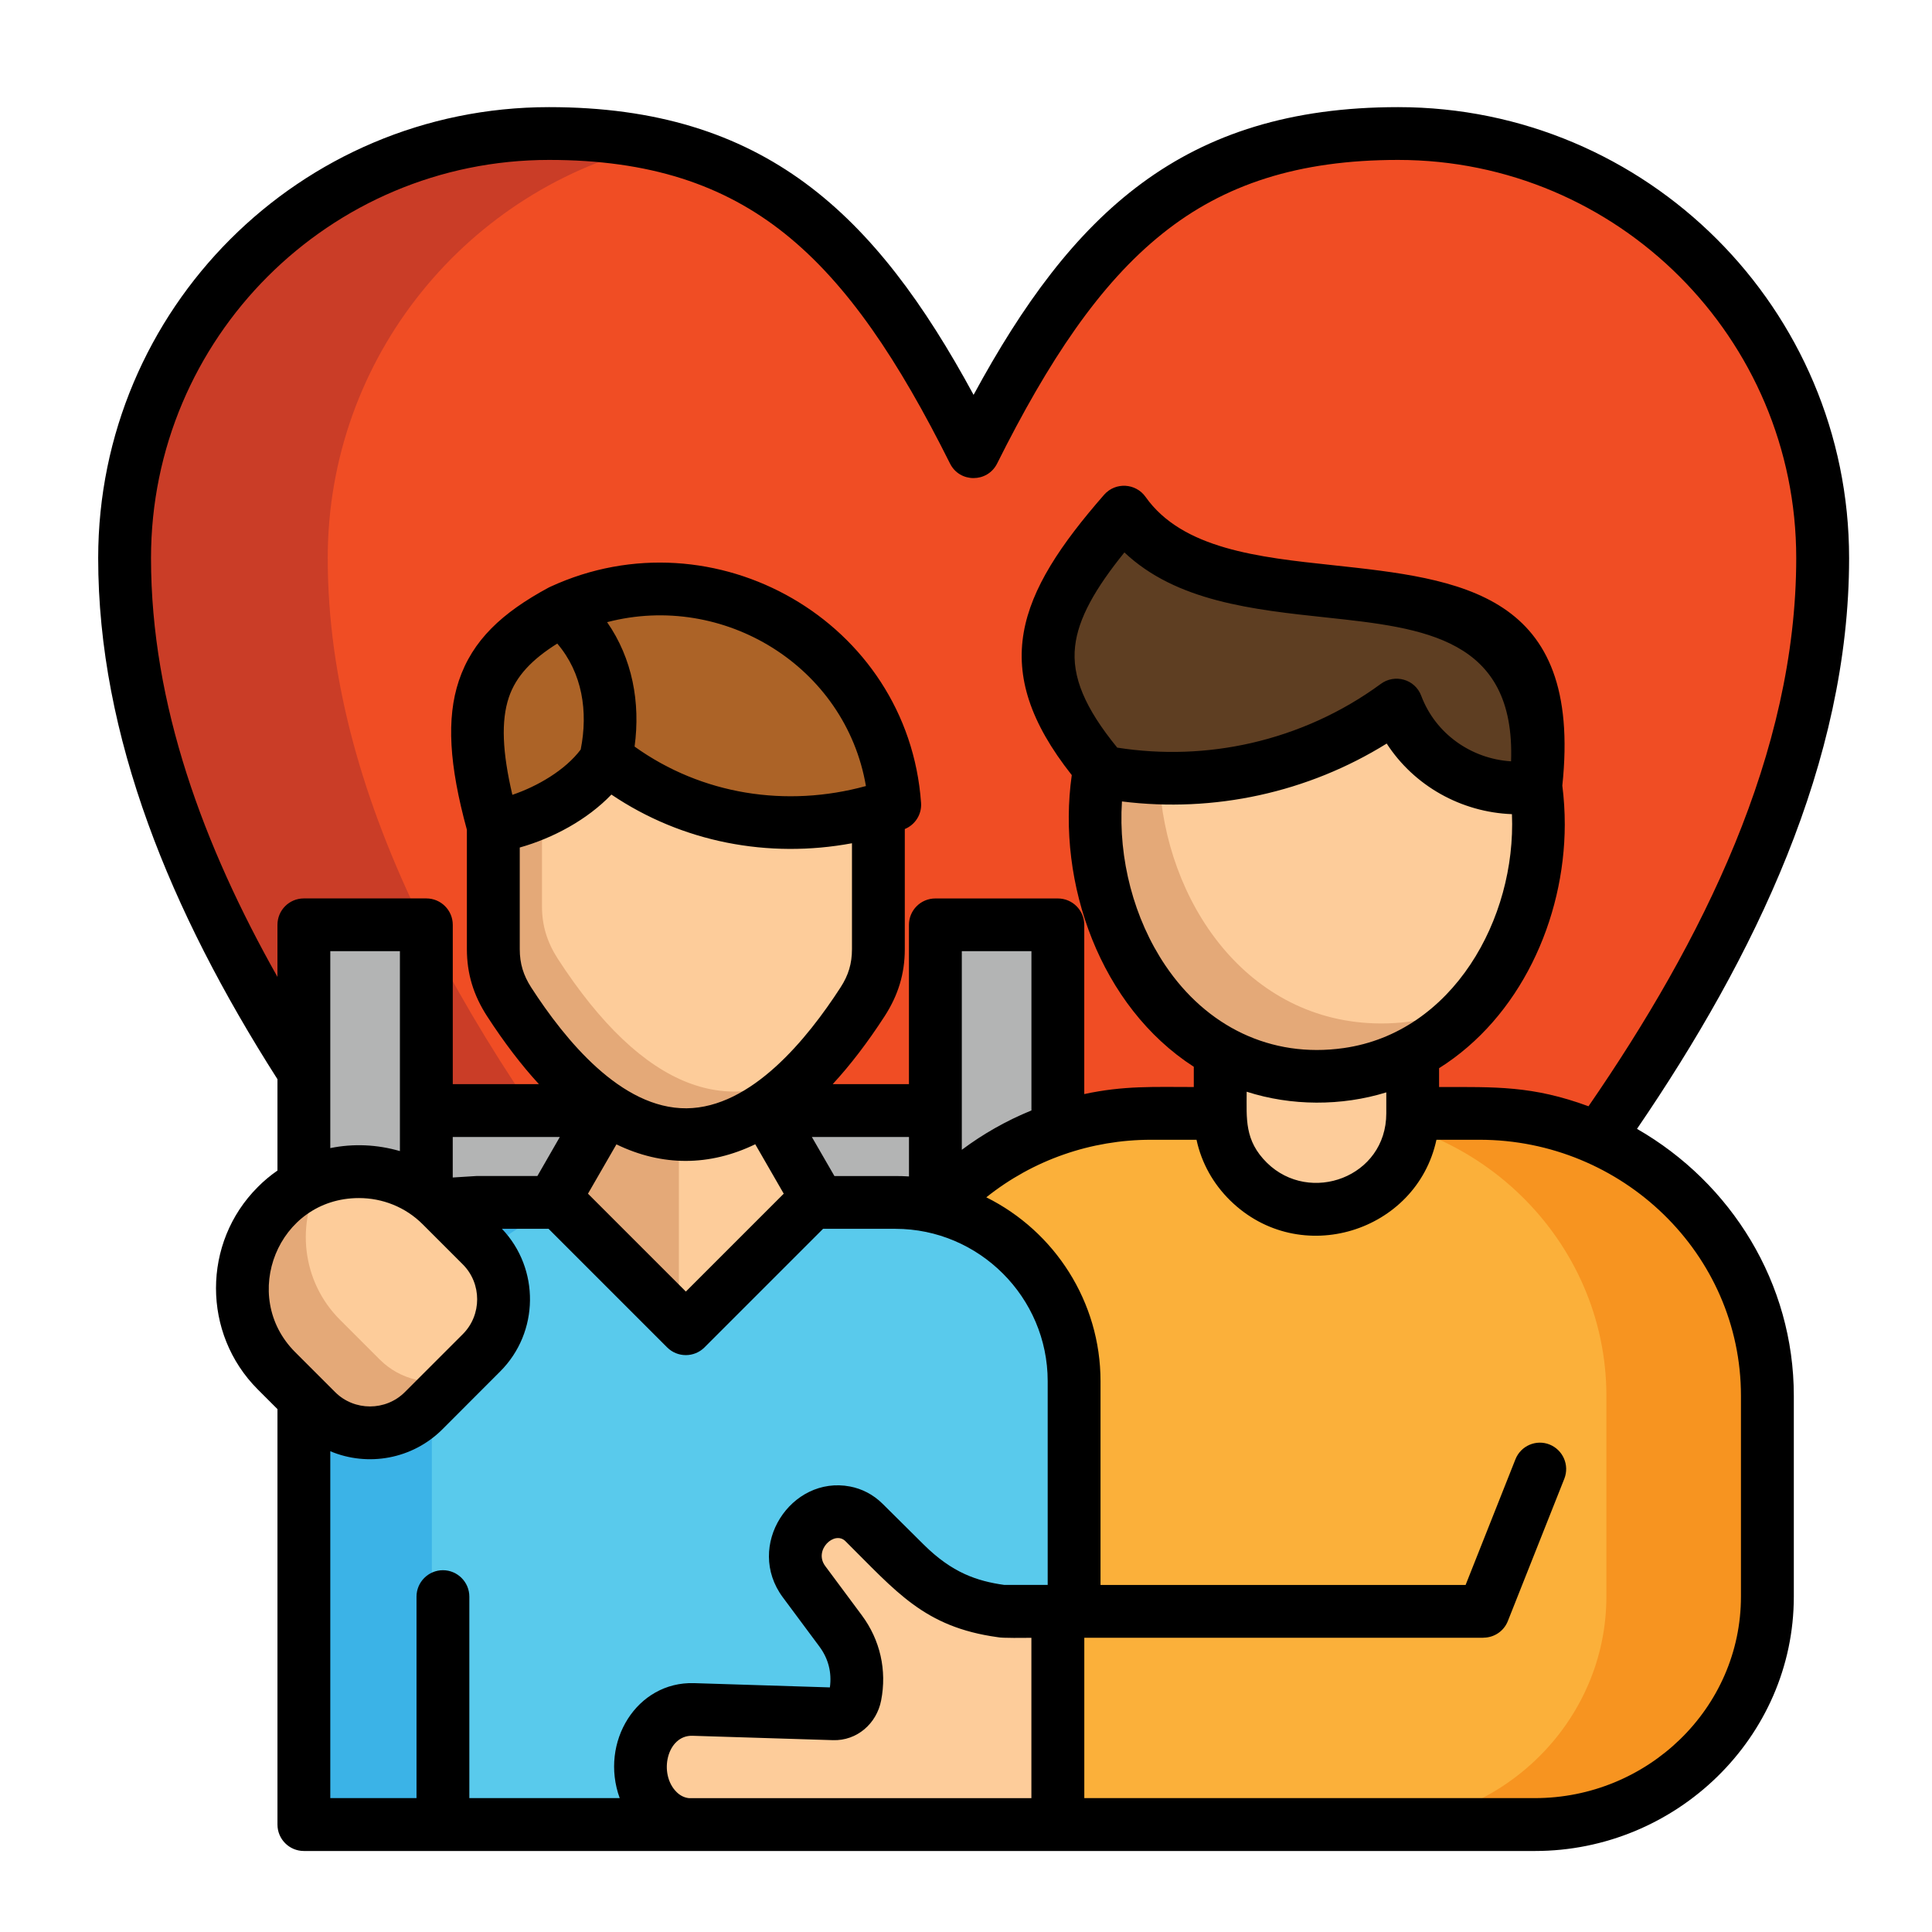 <?xml version="1.0" encoding="UTF-8"?> <svg xmlns="http://www.w3.org/2000/svg" id="Layer_1" viewBox="0 0 512 512"><path d="m258.01 119.75c28.12-56.24 56.27-84.36 112.51-84.36 62.11 0 112.51 50.4 112.51 112.51 0 64.09-36.54 128.21-88.81 192.33-29.31 35.97-48.56 106.75-99.1 107.89l-72.62 1.62c-50.68 1.13-70.07-72.08-99.58-108.14-52.85-64.58-89.9-129.16-89.9-193.7 0-62.11 50.4-112.51 112.48-112.51 56.27 0 84.39 28.12 112.51 84.36z" fill="#ca3d27"></path><path d="m258.01 119.75c28.12-56.24 56.27-84.36 112.51-84.36 62.11 0 112.51 50.4 112.51 112.51 0 64.09-36.54 128.21-88.81 192.33-29.31 35.97-48.56 106.75-99.1 107.89l-29.65.68c-42.77-8.7-61.43-73.87-88.72-107.21-52.85-64.57-89.9-129.15-89.9-193.69 0-53.38 37.22-98.11 87.11-109.64 38.18 8.47 61.12 35.63 84.05 81.49z" fill="#f04d24"></path><g clip-rule="evenodd" fill-rule="evenodd"><path d="m247.89 245.1h32.46v238.42h-32.46z" fill="#b3b4b4"></path><path d="m80.53 245.1h32.46v238.42h-32.46z" fill="#b3b4b4"></path><path d="m112.99 294.31h134.9v189.21h-134.9z" fill="#b3b4b4"></path><path d="m228.76 483.52h178.02c33.87 0 61.6-27.18 61.6-60.43v-53.18c0-41.16-34.33-74.83-76.28-74.83h-87.05c-41.95 0-76.28 33.68-76.28 74.83v113.61z" fill="#fbb03a"></path><path d="m364.14 483.52h40.54c33.87 0 61.6-27.18 61.6-60.43v-53.18c0-41.16-34.33-74.83-76.28-74.83h-40.54c41.92 0 76.25 33.68 76.25 74.83v53.18c0 33.25-27.7 60.43-61.57 60.43z" fill="#f79420"></path><path d="m291.4 203.43c-6.86 37.05 15.85 81.72 57.63 81.81 40.08.06 63.07-40.96 57.97-76.85l-.03.08c-15.96 2.18-31.29-6.83-36.88-21.63-22.22 16.33-50.43 22.76-77.73 17.72-.31-.37-.62-.76-.96-1.13z" fill="#e4a978"></path><path d="m391.41 265c12.59-15.19 18.43-36.68 15.59-56.61l-.03.08c-15.96 2.18-31.29-6.83-36.88-21.63-18.2 13.38-40.42 20.13-62.87 19.33 1.42 32.54 23.16 64.97 58.76 65.06 9.47 0 18-2.26 25.43-6.23z" fill="#fdcc9a"></path><path d="m374.37 279.03v16.44c0 13.75-11.48 25-25.51 25-14 0-25.48-11.25-25.48-25v-16.72c7.48 4.08 16.07 6.46 25.65 6.49 9.44 0 17.94-2.27 25.34-6.21z" fill="#fdcc9a"></path><path d="m297.86 135.68c28.35 40.17 117.86-3.86 109.11 72.79-15.96 2.18-31.29-6.83-36.88-21.63-22.22 16.33-50.43 22.76-77.73 17.72-22.16-25.93-18.11-41.84 5.5-68.88z" fill="#5e3e22"></path><path d="m79 483.52h205.65v-117.5c0-26.05-21.32-47.37-47.37-47.37h-110.91c-26.05 0-47.37 21.32-47.37 47.37z" fill="#3bb3e7"></path><path d="m114.46 483.52h170.19v-117.5c0-26.05-21.32-47.37-47.37-47.37h-75.46c-26.08 0-47.37 21.32-47.37 47.37v117.5z" fill="#59caec"></path><path d="m160.78 293.77-13.69 23.73 34.67 34.64 34.67-34.64-13.69-23.75c-13.61 9.01-27.76 9.46-41.96.02z" fill="#e4a978"></path><path d="m179.91 350.32 1.84 1.81 34.67-34.64-13.69-23.75c-7.48 4.96-15.11 7.31-22.82 6.89z" fill="#fdcc9a"></path><path d="m232.78 214.63v36.91c0 5.13-1.3 9.52-4.19 13.95-28.8 44.48-61.68 49.35-93.66 0-2.89-4.42-4.2-8.82-4.2-13.95v-32.48c10.86-1.76 23.58-8.36 29.71-17.57l.99.03c20.27 15.91 46.75 20.33 71.35 13.11z" fill="#e4a978"></path><path d="m232.78 214.63v36.91c0 5.13-1.3 9.52-4.19 13.95-4.11 6.38-8.33 11.93-12.61 16.64-21.97 14.77-45.27 7.23-68.15-28.03-2.86-4.45-4.2-8.84-4.2-13.95v-25.14c6.75-3.15 12.95-7.77 16.72-13.38l.23-.14.85.03c20.27 15.91 46.75 20.33 71.35 13.11z" fill="#fdcc9a"></path><path d="m148.76 161.84c18.62-8.59 40.31-7.51 57.97 2.92 17.69 10.4 28.89 28.01 30.39 48.47-26.08 9.18-54.82 5.05-76.34-12.27-5.98 9.5-18.96 16.3-30.05 18.09-9.04-32.54-3.62-45.53 18.03-57.21z" fill="#ac6327"></path><path d="m284.65 483.52-101.42-1.02c-12.33-.14-17.94-16.47-9.18-25.48 2.72-2.78 5.95-4.11 9.69-4l37.25 1.16c2.75.08 5.1-1.93 5.67-4.85 1.19-6.12-.17-12.13-3.88-17.15l-9.69-13.04c-1.98-2.64-2.66-5.81-2.04-9.13 1.59-8.36 11.85-12.56 17.94-6.55l10.89 10.8c14.37 14.26 27.16 12.9 44.79 13.97v55.29z" fill="#fdcc9a"></path><path d="m73.25 319.51c12.05-12.02 31.72-12.02 43.77 0l10.57 10.6c7.82 7.82 7.82 20.58 0 28.4l-15.34 15.34c-7.8 7.82-20.58 7.82-28.4 0l-10.6-10.6c-12.02-12.02-12.02-31.69 0-43.74z" fill="#e4a978"></path><path d="m85.32 312.08c10.77-3.57 23.16-1.11 31.69 7.43l10.57 10.6c7.82 7.82 7.82 20.58 0 28.4l-6.75 6.75c-6.89 2.13-14.74.48-20.18-4.96l-10.6-10.6c-10.14-10.15-11.73-25.77-4.73-37.62z" fill="#fdcc9a"></path></g><path d="m68.31 314.58c1.62-1.64 3.37-3.09 5.22-4.37v-24.21c-14.37-22.51-26.08-45.07-34.27-67.69-8.5-23.44-13.24-46.94-13.24-70.41 0-65.99 53.52-119.51 119.48-119.51 57 0 86.46 28.2 112.51 76.25 26.05-48.05 55.53-76.25 112.51-76.25 65.96 0 119.51 53.52 119.51 119.51 0 54-25.09 105.68-56.21 151.26 25 14.34 41.56 40.88 41.56 70.75v53.18c0 37.36-31.18 67.44-68.6 67.44h-326.25c-3.88 0-7-3.15-7-7v-110.1l-5.22-5.22c-14.76-14.77-14.76-38.89 0-53.63zm19.22-10.32c6.09-1.25 12.44-.96 18.45.79v-52.98h-18.45zm45.5 21.4c10.06 10.57 9.89 27.44-.48 37.79l-15.34 15.36c-7.91 7.88-19.7 9.98-29.68 5.78v91.93h22.85v-53.4c0-3.85 3.15-7 7-7s7 3.15 7 7v53.4h39.85c-5.39-14.83 4.51-30.95 19.73-30.47l35.97 1.13c.54-3.94-.4-7.63-2.78-10.83l-9.69-13.04c-10.12-13.63 2.18-32.37 17.83-29.37 3.09.6 6.07 2.07 8.59 4.56l10.91 10.83c3.74 3.71 7.31 6.18 10.86 7.8 3.34 1.53 6.8 2.38 10.49 2.89h11.51v-54c0-22.2-18.17-40.37-40.37-40.37h-19.16l-31.44 31.44c-2.72 2.69-7.11 2.72-9.86 0l-31.44-31.44h-12.35zm-37.9-8.16c-21.51 0-31.75 25.99-16.92 40.82l10.6 10.6c5.07 5.07 13.41 5.07 18.48 0l15.36-15.36c5.07-5.07 5.07-13.41 0-18.48l-10.6-10.6c-4.65-4.66-10.77-6.98-16.92-6.98zm169.2 116.36c-19.42-2.69-26.76-12.02-40.28-25.43-2.89-2.89-8.5 2.35-5.36 6.58l9.69 13.04c4.88 6.55 6.69 14.6 5.13 22.59-1.19 6.15-6.43 10.72-12.76 10.52l-37.22-1.16c-6.77-.23-9.13 10.15-4.17 14.97.88.85 1.96 1.42 3.2 1.56h90.77v-42.49c-1.74-.01-7.64.13-9-.18zm-103.44-268.98c6.69 9.61 8.87 21.32 7.28 32.97 17.83 12.78 40.25 16.24 61.31 10.46-5.43-31.7-37.69-51.51-68.59-43.43zm-7 33.76c2.01-10.09.43-20.32-6.21-28.09-6.69 4.2-10.94 8.62-12.84 14.29-2.07 6.21-1.73 14.4.94 25.8 6.63-2.25 13.97-6.5 18.11-12zm-8.05-43.14c43.46-20.07 94.82 9.18 98.25 57.26.23 3.06-1.59 5.84-4.31 6.94v31.83c0 6.52-1.76 12.22-5.33 17.75-4.48 6.92-9.07 12.93-13.78 18.03h20.21v-42.21c0-3.88 3.12-7 7-7h32.46c3.86 0 7 3.12 7 7v44.84c10.57-2.27 18.45-1.87 29.03-1.87v-5.36c-24.72-15.93-36.42-48.61-32.34-77.3-22.28-28.2-14.54-47.85 8.59-74.32 3-3.4 8.39-3.06 10.97.6 9.75 13.8 29.96 15.99 49.55 18.08 33.93 3.66 66.3 7.17 60.89 58.42.43 3.4.65 6.86.65 10.37-.06 25.11-11.88 51.05-33.31 64.52v4.99c15.08 0 24.72-.37 39.6 5.1 30.13-43.74 55.05-93.57 55.05-145.28 0-58.25-47.28-105.51-105.51-105.51-26.45 0-46.18 6.49-62.45 19.53-16.67 13.32-30.19 33.68-43.82 60.94-2.55 5.1-9.89 5.16-12.47 0-13.63-27.27-27.13-47.62-43.79-60.94-16.3-13.04-36-19.53-62.48-19.53-58.22 0-105.48 47.25-105.48 105.51 0 38.92 14 76.42 33.51 111v-13.8c0-3.88 3.12-7 7-7h32.46c3.85 0 7 3.12 7 7v42.21h22.82c-4.62-5.02-9.21-11.03-13.75-18.03-3.57-5.53-5.33-11.2-5.33-17.75v-31.62c-4.68-17.12-5.47-29.48-2.13-39.49 3.6-10.72 11.42-18.03 23.84-24.72.15-.08.26-.14.4-.19zm79.94 67.97c-22.11 4.11-44.99-.23-63.75-12.9-6.43 6.69-15.45 11.54-24.29 14.03v26.93c0 3.86.96 6.92 3.03 10.15 9.01 13.92 23.84 32.17 41.16 32.03 17.18-.14 31.98-18.37 40.82-32.03 2.1-3.23 3.03-6.32 3.03-10.15zm-25.63 79.77c-12.08 5.84-24.63 5.92-36.79.03l-7.54 13.07 25.94 25.94 25.94-25.94zm15-1.93 5.98 10.35h16.16c1.22 0 2.41.03 3.6.11v-10.46zm-72.74 10.35 5.95-10.35h-28.38v10.74l6.38-.4h16.05zm118.97 5.64c18.17 9.04 30.27 27.72 30.27 48.73v54h96.75l13.21-33.31c1.42-3.57 5.47-5.33 9.04-3.91 3.57 1.45 5.33 5.47 3.91 9.07l-14.97 37.73c-1.08 2.72-3.69 4.39-6.46 4.39v.03h-105.78v42.49h119.42c29.79 0 54.6-23.75 54.6-53.43v-53.18c0-37.67-31.49-67.86-69.28-67.86h-11.42c-5.24 24.41-36.17 34.24-54.68 16.07-4.42-4.34-7.57-9.86-8.9-16.07h-12.05c-15.93 0-31.27 5.35-43.66 15.25zm139.3-101.54c-13.44-.51-25.91-7.48-33.19-18.71-20.89 12.98-45.72 18.4-70.16 15.34-.99 15.19 3.15 31.1 11.51 43.48 10.86 16.1 27.89 24.63 47.25 21.88 28.94-4.11 45.75-34.3 44.59-61.99zm-49.01-52.1c-19.7-2.1-39.94-4.28-53.69-17.26-7.74 9.58-12.25 17.49-13.07 24.89-.91 8.05 2.61 16.36 11.17 26.84 11.93 1.87 23.98 1.42 35.52-1.22 12.27-2.81 23.98-8.08 34.3-15.65 3.69-2.75 9.07-1.3 10.74 3.12 3.77 10.06 13.24 16.72 23.81 17.38 1.16-32.72-23.27-35.35-48.78-38.1zm-21.29 125.66c0 7.14-.65 12.9 5.39 18.85 11.37 11.14 31.61 3.8 31.61-13.12v-5.56c-11.89 3.68-25.18 3.63-37-.17zm-75.49 15.39c5.64-4.22 11.85-7.74 18.45-10.43v-42.21h-18.45z"></path></svg> 